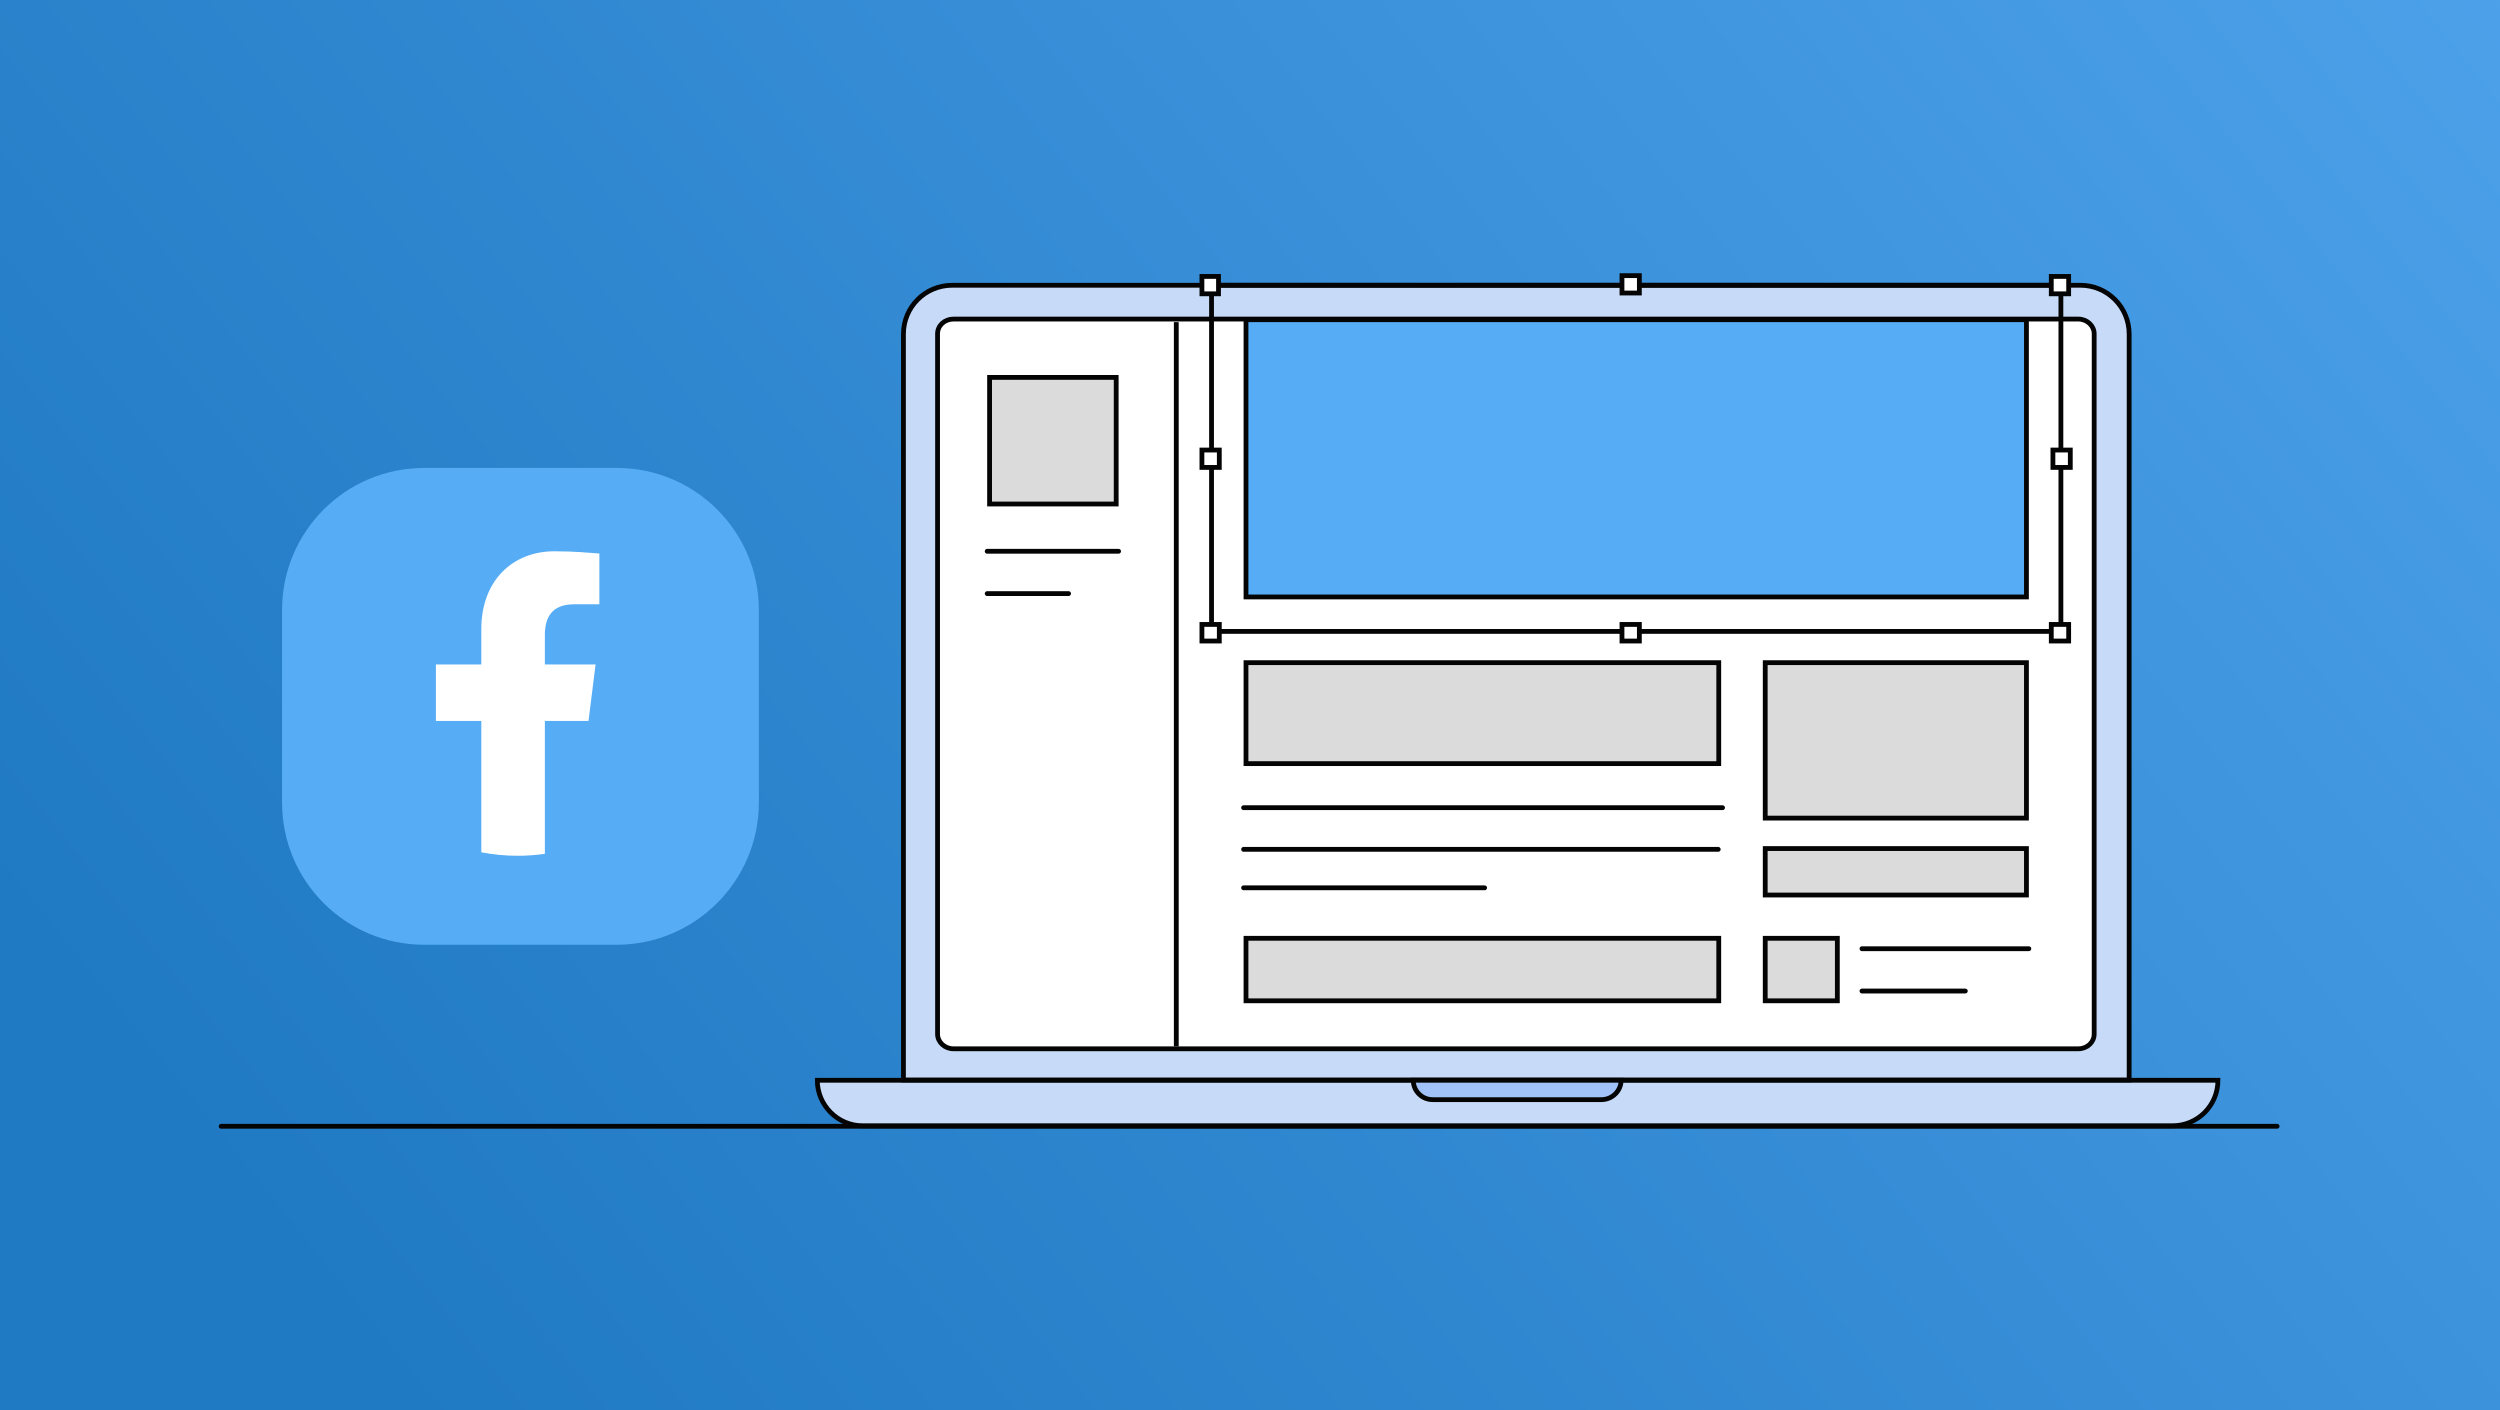 <svg width="780" height="440" viewBox="0 0 780 440" fill="none" xmlns="http://www.w3.org/2000/svg">
<rect x="0" y="0" width="780" height="440" fill="#333333" stroke="none"/>
<rect width="780" height="440" fill="url(#paint0_linear_8605_298)"/>
<path d="M192.408 294.762H132.353C107.749 294.762 88 274.851 88 250.408V190.353C88 165.749 107.91 146 132.353 146H192.408C217.013 146 236.762 165.91 236.762 190.353V250.408C236.762 274.851 216.851 294.762 192.408 294.762Z" fill="#56ADF5"/>
<path d="M183.617 224.928L185.82 207.31H170V198.054C170 192.927 171.976 188.541 179.071 188.541L187 188.536V172.698C184.167 172.482 179.228 172 172.979 172C159.933 172 150.167 181.145 150.167 196.3V207.31H136V224.928H150.167V265.919C153.837 266.62 157.623 267 161.5 267C164.387 267 167.223 266.785 170 266.391V224.928H183.617Z" fill="white"/>
<path d="M677.782 351.253H269.218C261.329 351.253 255 344.832 255 337.035H692C692 344.924 685.671 351.253 677.782 351.253Z" fill="#C7DBF9" stroke="#040404" stroke-width="1.5" stroke-miterlimit="10"/>
<path d="M664.204 336.945H281.875V104.227C281.875 95.788 288.663 89 297.102 89H649.069C657.508 89 664.296 95.788 664.296 104.227V336.945H664.204Z" fill="#C7DBF9" stroke="#040404" stroke-width="1.5" stroke-miterlimit="10"/>
<path d="M297.471 99.549H648.429C651.18 99.549 653.382 101.658 653.382 104.135V322.635C653.382 325.204 651.18 327.222 648.429 327.222H297.471C294.719 327.222 292.518 325.112 292.518 322.635V104.135C292.518 101.567 294.719 99.549 297.471 99.549Z" fill="white" stroke="#040404" stroke-width="1.5" stroke-miterlimit="10"/>
<path d="M499.643 343.089H446.99C443.596 343.089 440.936 340.337 440.936 337.035H505.789C505.789 340.337 503.037 343.089 499.643 343.089Z" fill="#A1C2F8" stroke="#040404" stroke-width="1.5" stroke-miterlimit="10"/>
<path d="M69 351.4H710.46" stroke="#040404" stroke-width="1.5" stroke-linecap="round" stroke-linejoin="round"/>
<path d="M580.932 309.202H613.181" stroke="#040404" stroke-width="1.5" stroke-miterlimit="10" stroke-linecap="round" stroke-linejoin="round"/>
<path d="M580.932 296H633" stroke="#040404" stroke-width="1.5" stroke-miterlimit="10" stroke-linecap="round" stroke-linejoin="round"/>
<path d="M308 185.202H333.394" stroke="#040404" stroke-width="1.5" stroke-miterlimit="10" stroke-linecap="round" stroke-linejoin="round"/>
<path d="M308 172H349" stroke="#040404" stroke-width="1.5" stroke-miterlimit="10" stroke-linecap="round" stroke-linejoin="round"/>
<path d="M388 265H536.091" stroke="#040404" stroke-width="1.5" stroke-miterlimit="10" stroke-linecap="round" stroke-linejoin="round"/>
<path d="M388 277H463.201" stroke="#040404" stroke-width="1.5" stroke-miterlimit="10" stroke-linecap="round" stroke-linejoin="round"/>
<path d="M388 252H537.437" stroke="#040404" stroke-width="1.5" stroke-miterlimit="10" stroke-linecap="round" stroke-linejoin="round"/>
<rect x="388.75" y="99.75" width="243.5" height="86.5" fill="#56ADF5" stroke="#040404" stroke-width="1.5"/>
<path d="M643 89H378V197H643V89Z" stroke="#040404" stroke-width="1.5" stroke-miterlimit="10"/>
<path d="M645.423 194.824H640V200H645.423V194.824Z" fill="white" stroke="#040404" stroke-width="1.5" stroke-miterlimit="10"/>
<path d="M380.423 194.824H375V200H380.423V194.824Z" fill="white" stroke="#040404" stroke-width="1.5" stroke-miterlimit="10"/>
<path d="M511.481 194.824H506.058V200H511.481V194.824Z" fill="white" stroke="#040404" stroke-width="1.5" stroke-miterlimit="10"/>
<path d="M380.177 86.246H375V91.669H380.177V86.246Z" fill="white" stroke="#040404" stroke-width="1.5" stroke-miterlimit="10"/>
<path d="M511.481 86H506.058V91.423H511.481V86Z" fill="white" stroke="#040404" stroke-width="1.5" stroke-miterlimit="10"/>
<path d="M645.423 86.246H640V91.669H645.423V86.246Z" fill="white" stroke="#040404" stroke-width="1.5" stroke-miterlimit="10"/>
<path d="M645.933 140.412H640.51V145.835H645.933V140.412Z" fill="white" stroke="#040404" stroke-width="1.5" stroke-miterlimit="10"/>
<path d="M380.423 140.412H375V145.835H380.423V140.412Z" fill="white" stroke="#040404" stroke-width="1.5" stroke-miterlimit="10"/>
<rect x="388.75" y="206.75" width="147.5" height="31.5" fill="#DBDBDB" stroke="#040404" stroke-width="1.5"/>
<rect x="388.75" y="292.75" width="147.5" height="19.5" fill="#DBDBDB" stroke="#040404" stroke-width="1.5"/>
<rect x="550.75" y="206.75" width="81.5" height="48.5" fill="#DBDBDB" stroke="#040404" stroke-width="1.5"/>
<rect x="550.75" y="292.75" width="22.5" height="19.5" fill="#DBDBDB" stroke="#040404" stroke-width="1.5"/>
<rect x="550.75" y="264.75" width="81.5" height="14.5" fill="#DBDBDB" stroke="#040404" stroke-width="1.5"/>
<path d="M367 100.5V326.5" stroke="#040404" stroke-width="1.5"/>
<rect x="308.75" y="117.75" width="39.5" height="39.5" fill="#DBDBDB" stroke="#040404" stroke-width="1.5"/>
<defs>
<linearGradient id="paint0_linear_8605_298" x1="102" y1="410.5" x2="859.5" y2="-199" gradientUnits="userSpaceOnUse">
<stop stop-color="#2079C3"/>
<stop offset="1" stop-color="#56AAF2"/>
</linearGradient>
</defs>
</svg>
